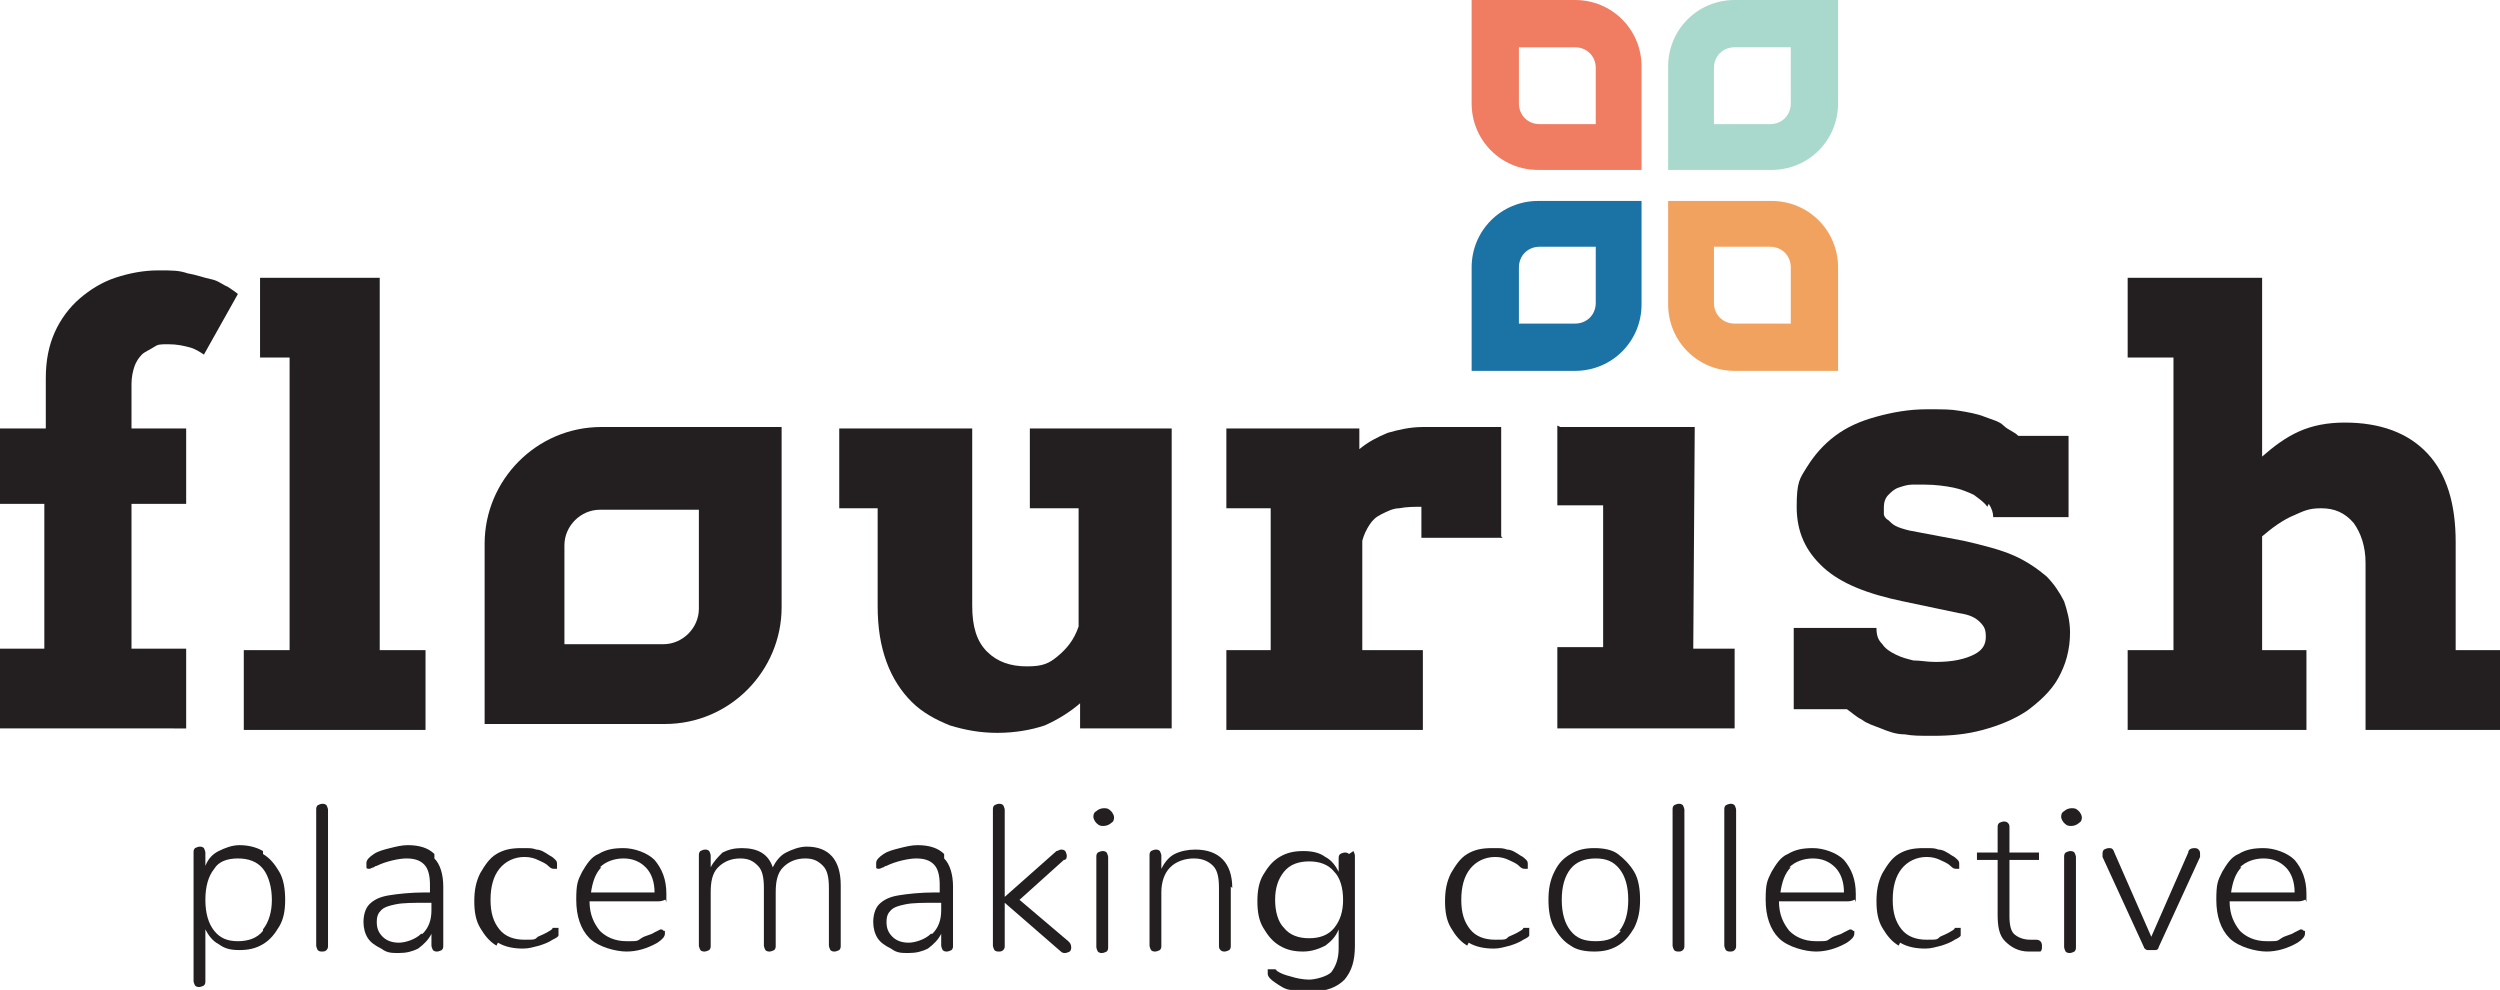<?xml version="1.0" encoding="UTF-8"?>
<svg xmlns="http://www.w3.org/2000/svg" id="Layer_2" data-name="Layer 2" viewBox="0 0 169.2 67">
  <g id="Layer_1-2" data-name="Layer 1">
    <g>
      <path d="m17.8,57.8c.5.3.8.7,1.1,1.2.3.5.4,1.2.4,1.9s-.1,1.3-.4,1.8c-.3.5-.6.9-1.1,1.2s-1,.4-1.6.4-1-.1-1.4-.4c-.4-.2-.7-.6-.9-1v3.5c0,.1,0,.2-.1.3,0,0-.2.1-.3.1s-.2,0-.3-.1c0,0-.1-.2-.1-.3v-8.7c0-.1,0-.2.1-.3,0,0,.2-.1.3-.1s.2,0,.3.1c0,0,.1.2.1.3v.9c.2-.5.5-.8.9-1,.4-.2.9-.4,1.4-.4s1.1.1,1.6.4Zm0,5.1c.4-.5.6-1.2.6-2s-.2-1.6-.6-2.1c-.4-.5-1-.7-1.7-.7s-1.3.2-1.6.7c-.4.5-.6,1.2-.6,2.1s.2,1.6.6,2.1c.4.5.9.7,1.6.7s1.3-.2,1.7-.7Z" style="fill: #231f20;"></path>
      <path d="m21.5,64.3c0,0-.1-.2-.1-.3v-9.2c0-.1,0-.2.1-.3,0,0,.2-.1.3-.1s.2,0,.3.1c0,0,.1.2.1.3v9.2c0,.1,0,.2-.1.3s-.2.1-.3.1-.2,0-.3-.1Z" style="fill: #231f20;"></path>
      <path d="m29.4,58.1c.4.4.6,1.1.6,1.9v4c0,.1,0,.2-.1.3,0,0-.2.1-.3.1s-.2,0-.3-.1c0,0-.1-.2-.1-.3v-.8c-.2.4-.5.7-.9,1-.4.2-.8.3-1.3.3s-.8,0-1.2-.3c-.4-.2-.7-.4-.9-.7s-.3-.7-.3-1.1.1-.9.4-1.2c.3-.3.7-.5,1.3-.6.6-.1,1.5-.2,2.5-.2h.3v-.5c0-.6-.1-1.1-.4-1.4s-.7-.4-1.2-.4-1.4.2-2,.5c0,0-.1,0-.2.1-.1,0-.2.1-.3.1s-.2,0-.2-.1c0,0,0-.2,0-.3,0-.2.2-.4.5-.6.3-.2.7-.3,1.1-.4.4-.1.8-.2,1.2-.2.8,0,1.4.2,1.8.6Zm-.8,5.1c.4-.4.6-.9.6-1.6v-.5h-.3c-.9,0-1.6,0-2.1.1s-.8.2-1,.4c-.2.2-.3.4-.3.8s.1.7.4,1c.3.3.7.4,1.1.4s1.1-.2,1.5-.6Z" style="fill: #231f20;"></path>
      <path d="m33.6,64c-.5-.3-.8-.7-1.1-1.2s-.4-1.1-.4-1.8.1-1.3.4-1.9c.3-.5.6-1,1.1-1.3.5-.3,1-.4,1.7-.4s.7,0,1,.1c.3,0,.6.2.9.4.2.1.3.2.4.3s.1.2.1.3,0,.2,0,.3c0,0-.1,0-.2,0s-.2,0-.4-.2c-.2-.2-.5-.3-.7-.4-.2-.1-.5-.2-.9-.2-.7,0-1.3.3-1.7.8s-.6,1.2-.6,2.1.2,1.5.6,2c.4.5,1,.7,1.7.7s.7,0,.9-.2c.2-.1.5-.2.8-.4,0,0,.2-.1.2-.2,0,0,.1,0,.2,0,0,0,.2,0,.2,0,0,0,0,.1,0,.2s0,.2,0,.3-.2.2-.4.3c-.3.2-.6.3-.9.4-.4.1-.7.2-1.1.2-.6,0-1.2-.1-1.7-.4Z" style="fill: #231f20;"></path>
      <path d="m45,63c0,0,0,.2,0,.2,0,.2-.2.4-.5.6-.7.4-1.4.6-2.1.6s-1.9-.3-2.5-.9c-.6-.6-.9-1.5-.9-2.6s.1-1.3.4-1.9c.3-.5.6-1,1.1-1.2.5-.3,1-.4,1.7-.4s1.6.3,2.1.8c.5.6.8,1.3.8,2.3s0,.3-.1.4c0,0-.2.1-.4.1h-4.7c0,.9.3,1.5.7,2,.4.4,1,.7,1.8.7s.7,0,1-.2.6-.2.9-.4c.2-.1.4-.2.4-.2s.2,0,.2.1Zm-4.3-4.3c-.4.4-.6,1-.7,1.7h4.3c0-.7-.2-1.3-.6-1.7-.4-.4-.9-.6-1.5-.6s-1.2.2-1.6.6Z" style="fill: #231f20;"></path>
      <path d="m56.9,60v4c0,.1,0,.2-.1.3,0,0-.2.1-.3.1s-.2,0-.3-.1c0,0-.1-.2-.1-.3v-3.9c0-.7-.1-1.2-.4-1.5s-.6-.5-1.2-.5-1.1.2-1.5.6c-.4.4-.5,1-.5,1.7v3.6c0,.1,0,.2-.1.3,0,0-.2.1-.3.1s-.2,0-.3-.1c0,0-.1-.2-.1-.3v-3.9c0-.7-.1-1.2-.4-1.5s-.6-.5-1.2-.5-1.1.2-1.5.6c-.4.4-.5,1-.5,1.7v3.6c0,.1,0,.2-.1.3,0,0-.2.1-.3.1s-.2,0-.3-.1c0,0-.1-.2-.1-.3v-6.1c0-.1,0-.2.1-.3,0,0,.2-.1.3-.1s.2,0,.3.1c0,0,.1.2.1.3v.8c.2-.4.5-.7.8-1,.4-.2.8-.3,1.3-.3,1.1,0,1.8.4,2.1,1.3.2-.4.5-.8.9-1,.4-.2.9-.4,1.4-.4,1.5,0,2.3.9,2.3,2.6Z" style="fill: #231f20;"></path>
      <path d="m63.9,58.1c.4.4.6,1.1.6,1.9v4c0,.1,0,.2-.1.3,0,0-.2.1-.3.1s-.2,0-.3-.1c0,0-.1-.2-.1-.3v-.8c-.2.4-.5.7-.9,1-.4.2-.8.3-1.3.3s-.8,0-1.2-.3c-.4-.2-.7-.4-.9-.7s-.3-.7-.3-1.1.1-.9.4-1.2c.3-.3.7-.5,1.3-.6.6-.1,1.5-.2,2.5-.2h.3v-.5c0-.6-.1-1.1-.4-1.4s-.7-.4-1.2-.4-1.4.2-2,.5c0,0-.1,0-.2.1-.1,0-.2.1-.3.1s-.2,0-.2-.1c0,0,0-.2,0-.3,0-.2.2-.4.5-.6.3-.2.7-.3,1.1-.4.4-.1.8-.2,1.2-.2.8,0,1.4.2,1.8.6Zm-.8,5.1c.4-.4.6-.9.6-1.6v-.5h-.3c-.9,0-1.6,0-2.1.1s-.8.2-1,.4c-.2.2-.3.4-.3.8s.1.7.4,1c.3.3.7.4,1.1.4s1.1-.2,1.5-.6Z" style="fill: #231f20;"></path>
      <path d="m72.5,64.1c0,.1,0,.2-.1.3,0,0-.2.1-.3.1s-.2,0-.3-.1l-3.8-3.3v2.9c0,.1,0,.2-.1.3s-.2.1-.3.1-.2,0-.3-.1c0,0-.1-.2-.1-.3v-9.2c0-.1,0-.2.1-.3,0,0,.2-.1.3-.1s.2,0,.3.1c0,0,.1.2.1.3v5.9l3.5-3.1c.1,0,.2-.1.3-.1s.2,0,.3.1c0,0,.1.2.1.3s0,.3-.2.3l-3,2.7,3.3,2.8c.1.1.2.2.2.4Z" style="fill: #231f20;"></path>
      <path d="m74.2,55.7c-.1-.1-.2-.3-.2-.4s0-.3.2-.4c.1-.1.3-.2.5-.2s.3,0,.5.2c.1.1.2.3.2.4s0,.3-.2.4c-.1.1-.3.2-.5.2s-.3,0-.5-.2Zm.1,8.7c0,0-.1-.2-.1-.3v-6.1c0-.1,0-.2.1-.3,0,0,.2-.1.3-.1s.2,0,.3.1c0,0,.1.2.1.3v6.1c0,.1,0,.2-.1.3,0,0-.2.1-.3.1s-.2,0-.3-.1Z" style="fill: #231f20;"></path>
      <path d="m83.3,60v4c0,.1,0,.2-.1.3,0,0-.2.1-.3.1s-.2,0-.3-.1-.1-.2-.1-.3v-3.9c0-.7-.1-1.2-.4-1.5-.3-.3-.7-.5-1.3-.5s-1.2.2-1.6.6c-.4.4-.6,1-.6,1.7v3.6c0,.1,0,.2-.1.3,0,0-.2.1-.3.1s-.2,0-.3-.1c0,0-.1-.2-.1-.3v-6.1c0-.1,0-.2.1-.3,0,0,.2-.1.3-.1s.2,0,.3.1c0,0,.1.2.1.3v.9c.2-.4.5-.8.9-1,.4-.2.9-.3,1.4-.3,1.6,0,2.5.9,2.5,2.6Z" style="fill: #231f20;"></path>
      <path d="m91.6,57.6c0,0,.1.2.1.3v6.1c0,1-.2,1.7-.7,2.3-.5.5-1.2.8-2.2.8s-1,0-1.4-.1c-.4,0-.8-.3-1.1-.5-.3-.2-.5-.4-.5-.6s0-.2,0-.3c0,0,.1,0,.2,0s.1,0,.2,0,.2,0,.2.1c.3.2.6.3,1,.4.3.1.8.2,1.2.2s1.2-.2,1.5-.5c.3-.4.5-.9.5-1.6v-1.3c-.2.5-.5.8-.9,1.1-.4.2-.9.4-1.5.4s-1.1-.1-1.6-.4c-.5-.3-.8-.7-1.1-1.2-.3-.5-.4-1.1-.4-1.8s.1-1.3.4-1.8c.3-.5.6-.9,1.1-1.2.5-.3,1-.4,1.6-.4s1.1.1,1.5.4c.4.2.7.6.9,1v-.9c0-.1,0-.2.1-.3,0,0,.2-.1.3-.1s.2,0,.3.1Zm-1.3,5.2c.4-.5.6-1.1.6-1.9s-.2-1.5-.6-1.9c-.4-.5-1-.7-1.7-.7s-1.3.2-1.7.7c-.4.5-.6,1.1-.6,1.9s.2,1.5.6,1.9c.4.5,1,.7,1.7.7s1.3-.2,1.7-.7Z" style="fill: #231f20;"></path>
      <path d="m99.3,64c-.5-.3-.8-.7-1.1-1.2s-.4-1.1-.4-1.8.1-1.3.4-1.9c.3-.5.6-1,1.1-1.3.5-.3,1-.4,1.7-.4s.7,0,1,.1c.3,0,.6.2.9.4.2.1.3.2.4.3s.1.2.1.3,0,.2,0,.3c0,0-.1,0-.2,0s-.2,0-.4-.2c-.2-.2-.5-.3-.7-.4-.2-.1-.5-.2-.9-.2-.7,0-1.3.3-1.7.8s-.6,1.2-.6,2.1.2,1.5.6,2c.4.5,1,.7,1.7.7s.7,0,.9-.2c.2-.1.5-.2.8-.4,0,0,.2-.1.2-.2,0,0,.1,0,.2,0,0,0,.2,0,.2,0,0,0,0,.1,0,.2s0,.2,0,.3-.2.2-.4.3c-.3.2-.6.3-.9.4-.4.1-.7.2-1.1.2-.6,0-1.2-.1-1.7-.4Z" style="fill: #231f20;"></path>
      <path d="m106.3,64c-.5-.3-.8-.7-1.1-1.2s-.4-1.2-.4-1.9.1-1.3.4-1.9.6-.9,1.1-1.2,1-.4,1.6-.4,1.2.1,1.6.4.8.7,1.1,1.2c.3.5.4,1.2.4,1.9s-.1,1.3-.4,1.9c-.3.5-.6.9-1.1,1.2s-1,.4-1.6.4-1.2-.1-1.6-.4Zm3.3-1c.4-.5.6-1.2.6-2.1s-.2-1.6-.6-2.1-.9-.7-1.6-.7-1.3.2-1.7.7-.6,1.2-.6,2.1.2,1.6.6,2.1c.4.5.9.7,1.7.7s1.3-.2,1.7-.7Z" style="fill: #231f20;"></path>
      <path d="m113.3,64.3c0,0-.1-.2-.1-.3v-9.2c0-.1,0-.2.1-.3,0,0,.2-.1.3-.1s.2,0,.3.1c0,0,.1.2.1.3v9.2c0,.1,0,.2-.1.3s-.2.1-.3.1-.2,0-.3-.1Z" style="fill: #231f20;"></path>
      <path d="m116.8,64.3c0,0-.1-.2-.1-.3v-9.2c0-.1,0-.2.1-.3,0,0,.2-.1.3-.1s.2,0,.3.1c0,0,.1.2.1.3v9.2c0,.1,0,.2-.1.3s-.2.1-.3.1-.2,0-.3-.1Z" style="fill: #231f20;"></path>
      <path d="m125.5,63c0,0,0,.2,0,.2,0,.2-.2.4-.5.6-.7.4-1.4.6-2.1.6s-1.9-.3-2.5-.9c-.6-.6-.9-1.5-.9-2.6s.1-1.3.4-1.9c.3-.5.6-1,1.1-1.2.5-.3,1-.4,1.7-.4s1.6.3,2.1.8c.5.6.8,1.3.8,2.3s0,.3-.1.4c0,0-.2.1-.4.1h-4.7c0,.9.3,1.5.7,2,.4.4,1,.7,1.8.7s.7,0,1-.2.6-.2.9-.4c.2-.1.4-.2.4-.2s.2,0,.2.1Zm-4.3-4.3c-.4.4-.6,1-.7,1.7h4.3c0-.7-.2-1.3-.6-1.7-.4-.4-.9-.6-1.5-.6s-1.2.2-1.6.6Z" style="fill: #231f20;"></path>
      <path d="m128.5,64c-.5-.3-.8-.7-1.1-1.2s-.4-1.1-.4-1.8.1-1.3.4-1.9c.3-.5.6-1,1.1-1.3.5-.3,1-.4,1.7-.4s.7,0,1,.1c.3,0,.6.2.9.4.2.1.3.2.4.3s.1.2.1.3,0,.2,0,.3c0,0-.1,0-.2,0s-.2,0-.4-.2c-.2-.2-.5-.3-.7-.4-.2-.1-.5-.2-.9-.2-.7,0-1.3.3-1.7.8s-.6,1.2-.6,2.1.2,1.5.6,2c.4.5,1,.7,1.7.7s.7,0,.9-.2c.2-.1.5-.2.8-.4,0,0,.2-.1.2-.2,0,0,.1,0,.2,0,0,0,.2,0,.2,0,0,0,0,.1,0,.2s0,.2,0,.3-.2.2-.4.3c-.3.2-.6.3-.9.4-.4.1-.7.2-1.1.2-.6,0-1.2-.1-1.7-.4Z" style="fill: #231f20;"></path>
      <path d="m138.2,64.1c0,.1,0,.2-.1.3,0,0-.2,0-.4,0h-.4c-.7,0-1.2-.3-1.6-.7s-.5-1-.5-1.8v-3.7h-1.1c-.1,0-.2,0-.3,0,0,0,0-.1,0-.2s0-.2,0-.3c0,0,.2,0,.3,0h1.1v-1.7c0-.1,0-.2.1-.3,0,0,.2-.1.3-.1s.2,0,.3.1.1.2.1.3v1.7h1.7c.1,0,.2,0,.3,0,0,0,0,.1,0,.3s0,.2,0,.2c0,0-.2,0-.3,0h-1.7v3.8c0,.6.1,1,.3,1.2.2.2.6.4,1.1.4h.4c.3,0,.4.2.4.4Z" style="fill: #231f20;"></path>
      <path d="m139.7,55.7c-.1-.1-.2-.3-.2-.4s0-.3.2-.4c.1-.1.3-.2.5-.2s.3,0,.5.2c.1.1.2.3.2.4s0,.3-.2.4c-.1.1-.3.2-.5.2s-.3,0-.5-.2Zm.1,8.7c0,0-.1-.2-.1-.3v-6.1c0-.1,0-.2.1-.3,0,0,.2-.1.3-.1s.2,0,.3.1c0,0,.1.2.1.3v6.1c0,.1,0,.2-.1.3,0,0-.2.1-.3.1s-.2,0-.3-.1Z" style="fill: #231f20;"></path>
      <path d="m148.5,57.4c.1,0,.2,0,.3.1s.1.2.1.3,0,.1,0,.2l-2.8,6.1c0,.1-.1.2-.2.2,0,0-.2,0-.3,0s-.2,0-.3,0c0,0-.2-.1-.2-.2l-2.8-6.1c0,0,0-.1,0-.2,0-.1,0-.2.1-.3,0,0,.2-.1.3-.1.2,0,.3,0,.4.3l2.5,5.7,2.5-5.7c0-.2.2-.3.4-.3Z" style="fill: #231f20;"></path>
      <path d="m156,63c0,0,0,.2,0,.2,0,.2-.2.4-.5.6-.7.4-1.4.6-2.1.6s-1.9-.3-2.5-.9c-.6-.6-.9-1.5-.9-2.6s.1-1.3.4-1.9c.3-.5.6-1,1.1-1.2.5-.3,1-.4,1.7-.4s1.6.3,2.1.8c.5.6.8,1.3.8,2.3s0,.3-.1.4c0,0-.2.1-.4.1h-4.7c0,.9.3,1.5.7,2,.4.4,1,.7,1.8.7s.7,0,1-.2.6-.2.9-.4c.2-.1.4-.2.4-.2s.2,0,.2.1Zm-4.3-4.3c-.4.4-.6,1-.7,1.7h4.3c0-.7-.2-1.3-.6-1.7-.4-.4-.9-.6-1.5-.6s-1.2.2-1.6.6Z" style="fill: #231f20;"></path>
      <g>
        <path d="m8.9,29h3.7v5.1h-3.7v9.8h3.7v5.4H0v-5.4h3v-9.8H0v-5.1h3.1v-3.4c0-1.2.2-2.2.6-3.1.4-.9,1-1.7,1.7-2.3.7-.6,1.5-1.1,2.4-1.4.9-.3,1.9-.5,2.9-.5s1.4,0,2,.2c.6.1,1.1.3,1.6.4s.8.4,1.1.5c.3.2.6.4.7.5l-2.3,4.1c-.3-.2-.6-.4-1-.5-.4-.1-.8-.2-1.4-.2s-.7,0-1,.2-.6.3-.8.5c-.2.2-.4.5-.5.8-.1.3-.2.7-.2,1.2v2.9Z" style="fill: #231f20;"></path>
        <path d="m17.7,18.8h8v25.2h3.1v5.4h-12.3v-5.4h3.1v-19.8h-2v-5.4Z" style="fill: #231f20;"></path>
        <path d="m79.3,49.3h-6.2v-1.7c-.7.6-1.5,1.1-2.4,1.5-.9.3-2,.5-3.2.5s-2.2-.2-3.2-.5c-1-.4-1.9-.9-2.6-1.6-.7-.7-1.3-1.6-1.7-2.7-.4-1.1-.6-2.3-.6-3.8v-6.6h-2.6v-5.4h9v12c0,1.4.3,2.4,1,3.1.7.7,1.6,1,2.7,1s1.5-.2,2.1-.7c.6-.5,1.1-1.1,1.4-2v-8h-3.3v-5.4h9.6v20.3Z" style="fill: #231f20;"></path>
        <path d="m101.7,36.4h-5.5v-2.1c-.5,0-1,0-1.5.1-.4,0-.8.2-1.2.4s-.6.4-.8.7c-.2.3-.4.7-.5,1.1v7.4h4.1v5.4h-13.3v-5.4h3v-9.6h-3v-5.4h9v1.4c.6-.5,1.2-.8,1.9-1.1.7-.2,1.5-.4,2.4-.4s1.8,0,2.7,0c.9,0,1.8,0,2.6,0v7.4Z" style="fill: #231f20;"></path>
        <path d="m105.6,28.9h9.1c0,0-.1,15-.1,15h2.8v5.4h-12c0,0,0-5.5,0-5.5h3.1s0-9.6,0-9.6h-3.1s0-5.4,0-5.4Z" style="fill: #231f20;"></path>
        <path d="m134.5,34.3c-.2-.3-.5-.5-.9-.8-.4-.2-.9-.4-1.4-.5s-1.2-.2-1.9-.2-.6,0-.9,0c-.3,0-.6.1-.9.2-.3.1-.5.3-.7.5-.2.2-.3.5-.3.8s0,.3,0,.5c0,.1.1.3.3.4.1.1.3.3.5.4.2.1.5.2.9.3l3.7.7c1.3.3,2.5.6,3.4,1s1.6.9,2.2,1.4c.5.5.9,1.1,1.2,1.7.2.6.4,1.3.4,2.1,0,1.2-.3,2.2-.8,3.1-.5.9-1.3,1.6-2.1,2.2-.9.6-1.9,1-3,1.3-1.1.3-2.2.4-3.3.4s-1.4,0-2-.1c-.6,0-1.1-.2-1.6-.4-.5-.2-.9-.3-1.3-.6-.4-.2-.7-.5-1-.7h-3.6v-5.5h5.6c0,.5.1.8.4,1.1.2.3.5.5.9.7.4.2.8.3,1.2.4.5,0,.9.1,1.5.1,1.2,0,2-.2,2.6-.5s.8-.7.8-1.2-.1-.7-.4-1c-.3-.3-.7-.5-1.4-.6l-3.8-.8c-2.4-.5-4.2-1.2-5.4-2.3-1.2-1.1-1.8-2.4-1.8-4.1s.2-1.9.7-2.7,1.1-1.5,1.9-2.1,1.7-1,2.8-1.3c1.1-.3,2.2-.5,3.4-.5s1.6,0,2.2.1,1.2.2,1.7.4c.5.2,1,.3,1.3.6s.7.4,1,.7h3.4v5.5h-5.1c0-.3-.1-.6-.3-.9Z" style="fill: #231f20;"></path>
        <path d="m143.9,18.8h9.2v12.1c.8-.7,1.6-1.3,2.5-1.7.9-.4,1.9-.6,3.1-.6,2.4,0,4.3.7,5.6,2.1,1.3,1.4,1.9,3.4,1.9,6v7.3h3v5.4h-9.1v-11.3c0-1.1-.3-2-.8-2.7-.6-.7-1.3-1-2.2-1s-1.2.2-1.9.5c-.7.3-1.4.8-2.1,1.4v7.7h3v5.4h-12.1v-5.4h3.1v-19.8h-3.1v-5.4Z" style="fill: #231f20;"></path>
        <path d="m47.3,34.5v6.7c0,1.3-1.1,2.4-2.4,2.4h-6.7v-6.7c0-1.3,1.1-2.4,2.4-2.4h6.7m5.6-5.6h-12.2c-4.4,0-7.9,3.6-7.9,7.9v12.2h12.2c4.4,0,7.9-3.6,7.9-7.9v-12.2h0Z" style="fill: #231f20;"></path>
      </g>
      <path d="m121.2,3.2v3.8c0,.8-.6,1.4-1.4,1.4h-3.8v-3.8c0-.8.6-1.4,1.4-1.4h3.8M124.4,0h-7C114.9,0,112.9,2,112.9,4.5v7h7c2.5,0,4.5-2,4.5-4.5V0h0Z" style="fill: #a9d9cc;"></path>
      <path d="m102.8,3.2h3.8c.8,0,1.4.6,1.4,1.4v3.8h-3.8c-.8,0-1.4-.6-1.4-1.4v-3.8m-3.2-3.2v7c0,2.5,2,4.5,4.5,4.5h7v-7c0-2.5-2-4.5-4.5-4.5h-7Z" style="fill: #f07d62;"></path>
      <path d="m102.8,21.9v-3.8c0-.8.6-1.4,1.4-1.4h3.8v3.8c0,.8-.6,1.4-1.4,1.4h-3.8m-3.2,3.2h7c2.5,0,4.5-2,4.5-4.5v-7h-7c-2.5,0-4.5,2-4.5,4.5v7h0Z" style="fill: #1b72a5;"></path>
      <path d="m121.2,21.9h-3.8c-.8,0-1.4-.6-1.4-1.4v-3.8h3.8c.8,0,1.4.6,1.4,1.4v3.8m3.2,3.2v-7c0-2.5-2-4.5-4.5-4.5h-7v7c0,2.5,2,4.5,4.5,4.5h7Z" style="fill: #f1a25e;"></path>
    </g>
  </g>
</svg>
